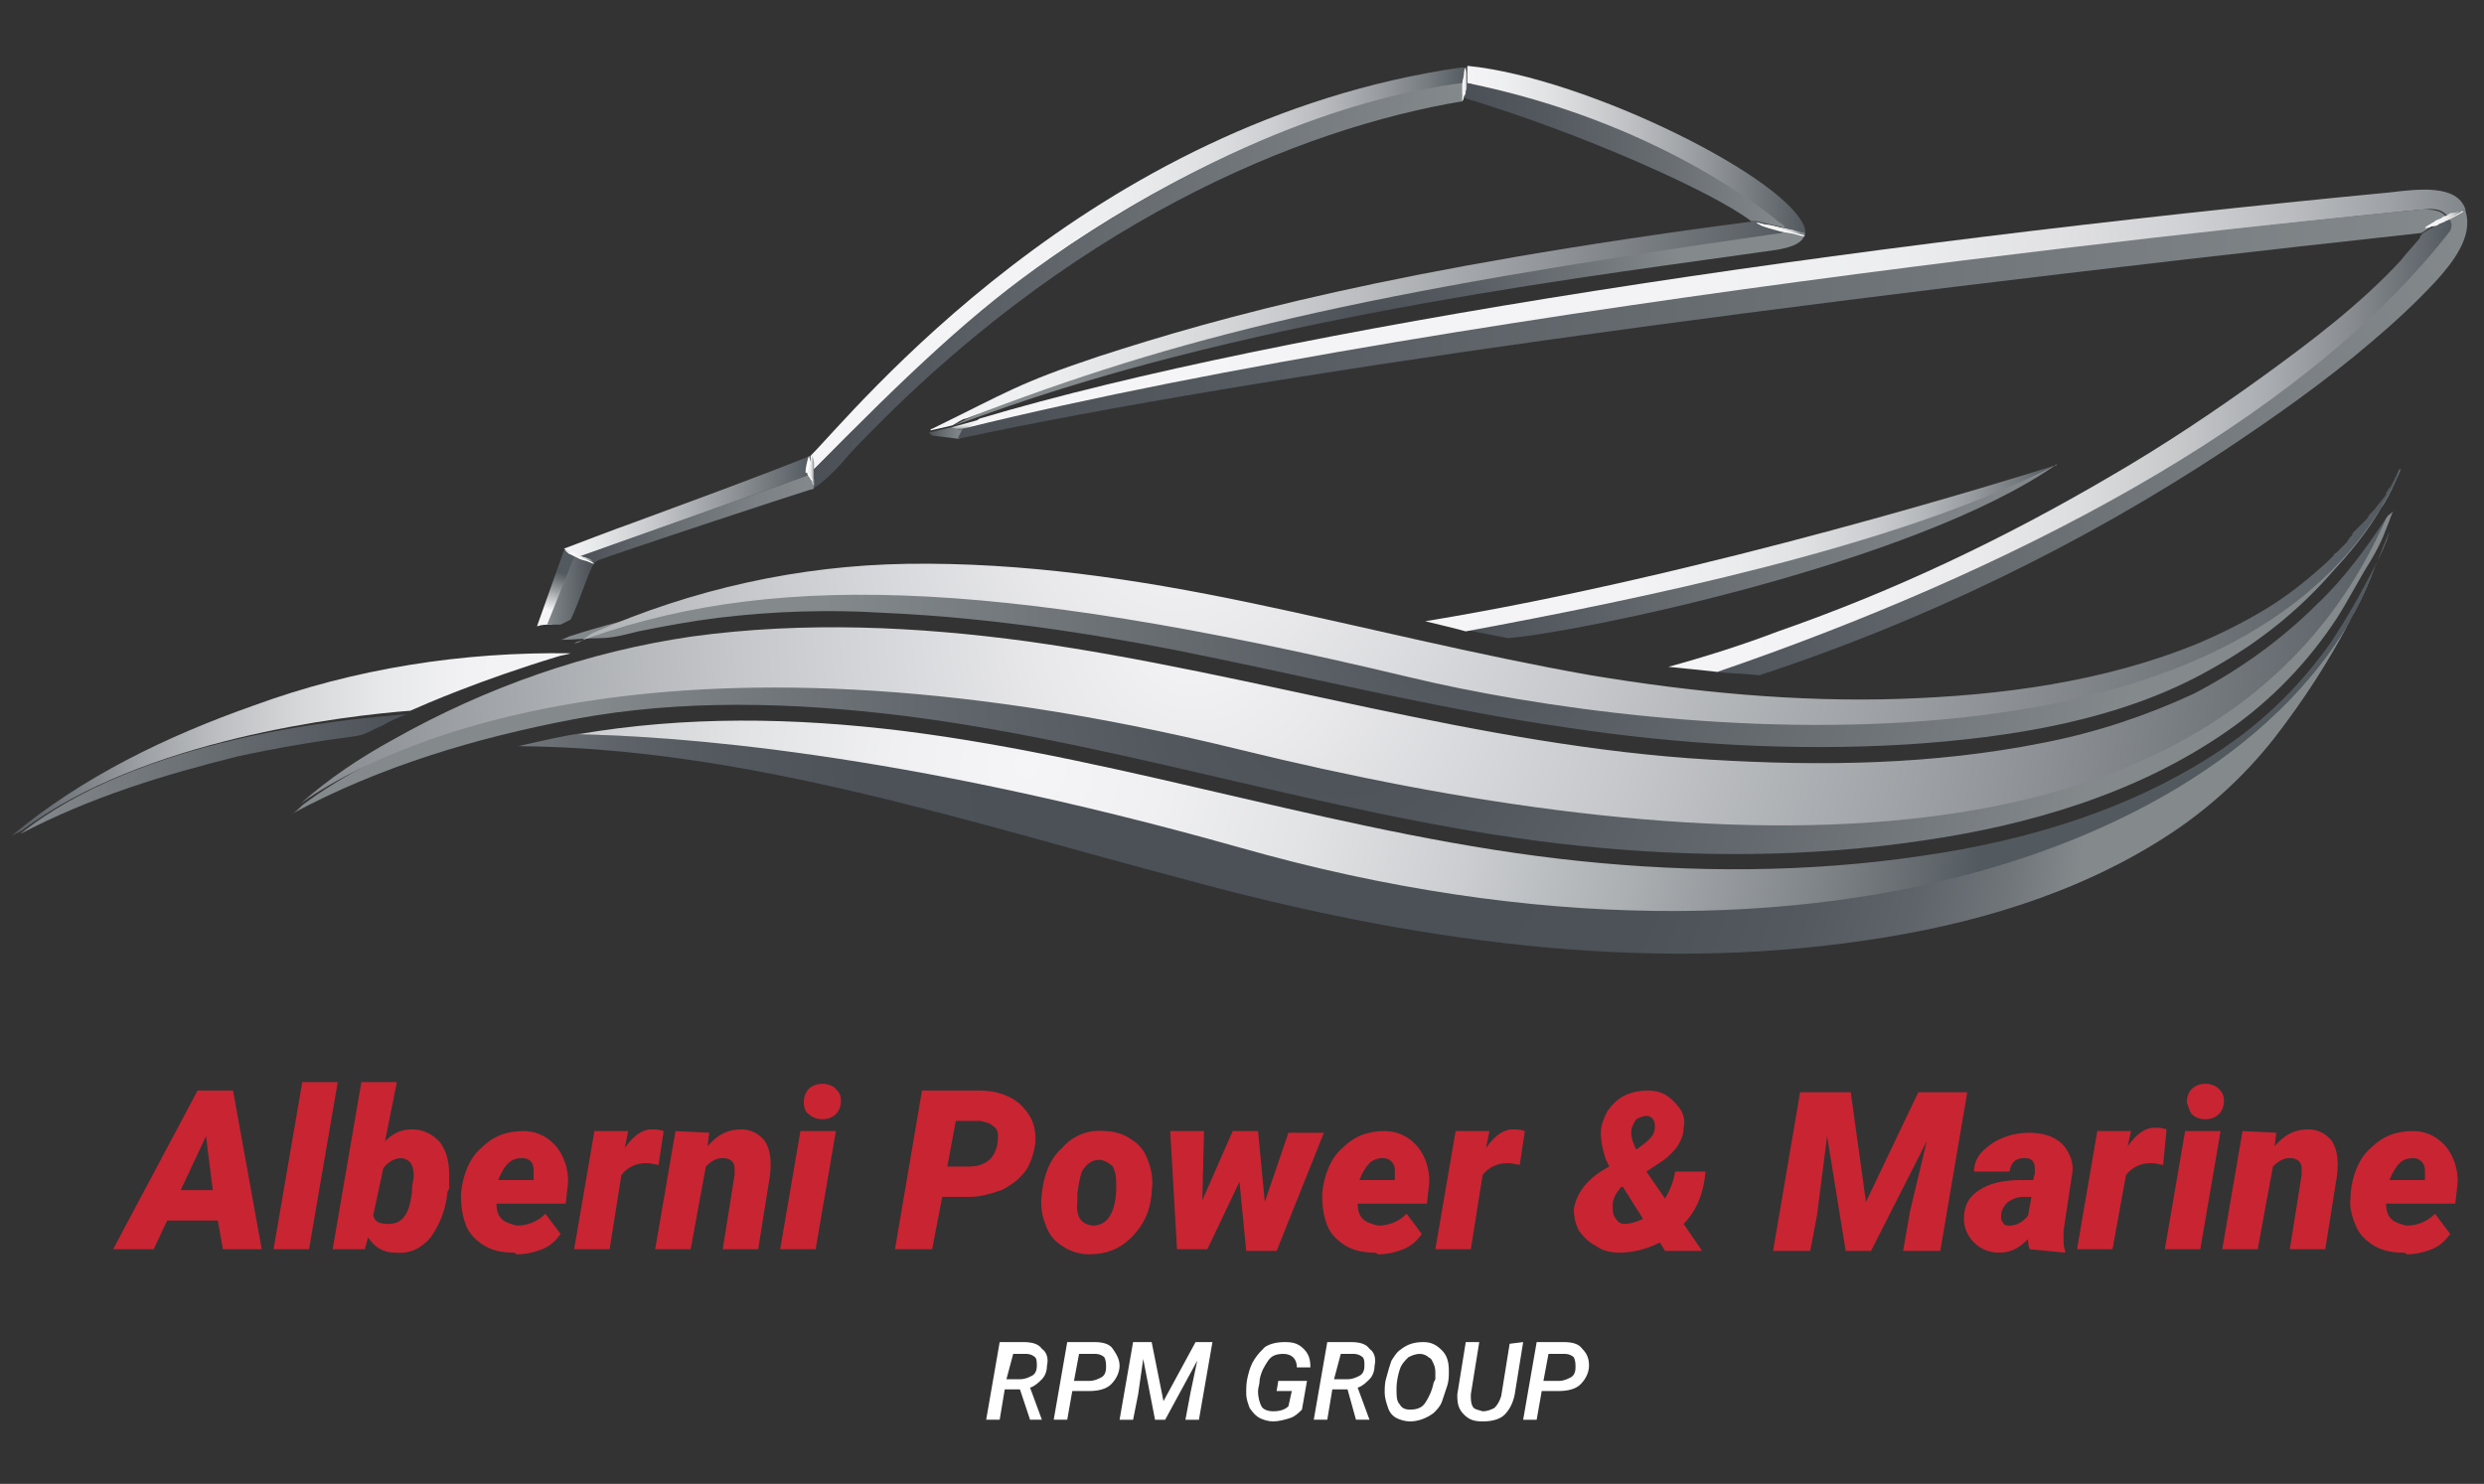 <?xml version="1.0" encoding="utf-8"?>
<!-- Generator: Adobe Illustrator 23.1.1, SVG Export Plug-In . SVG Version: 6.00 Build 0)  -->
<svg version="1.1" id="Layer_1" xmlns="http://www.w3.org/2000/svg" xmlns:xlink="http://www.w3.org/1999/xlink" x="0px" y="0px"
	 viewBox="0 0 147.1 87.9" style="enable-background:new 0 0 147.1 87.9;" xml:space="preserve">
<rect x="0" y="0" width="147.1" height="87.9" fill="#333333" stroke="none"/>
<style type="text/css">
	.st0{fill:url(#SVGID_1_);}
	.st1{fill:url(#SVGID_2_);}
	.st2{fill:url(#SVGID_3_);}
	.st3{fill:url(#SVGID_4_);}
	.st4{fill:url(#SVGID_5_);}
	.st5{fill:url(#SVGID_6_);}
	.st6{fill:url(#SVGID_7_);}
	.st7{fill:url(#SVGID_8_);}
	.st8{fill:url(#SVGID_9_);}
	.st9{fill:url(#SVGID_10_);}
	.st10{fill:url(#SVGID_11_);}
	.st11{fill:url(#SVGID_12_);}
	.st12{fill:url(#SVGID_13_);}
	.st13{fill:url(#SVGID_14_);}
	.st14{fill:url(#SVGID_15_);}
	.st15{fill:url(#SVGID_16_);}
	.st16{fill:url(#SVGID_17_);}
	.st17{fill:url(#SVGID_18_);}
	.st18{fill:url(#SVGID_19_);}
	.st19{fill:url(#SVGID_20_);}
	.st20{fill:url(#SVGID_21_);}
	.st21{fill:url(#SVGID_22_);}
	.st22{fill:url(#SVGID_23_);}
	.st23{fill:url(#SVGID_24_);}
	.st24{fill:url(#SVGID_25_);}
	.st25{fill:url(#SVGID_26_);}
	.st26{fill:#FFFFFF;}
	.st27{fill:url(#SVGID_27_);}
	.st28{fill:url(#SVGID_28_);}
	.st29{fill:url(#SVGID_29_);}
	.st30{fill:url(#SVGID_30_);}
	.st31{fill:url(#SVGID_31_);}
	.st32{fill:#C92432;}
</style>
<g>
	
		<linearGradient id="SVGID_1_" gradientUnits="userSpaceOnUse" x1="50.619" y1="2491.279" x2="51.294" y2="2489.058" gradientTransform="matrix(1 0 0 1 -18 -2455.125)">
		<stop  offset="0" style="stop-color:#F5F5F7"/>
		<stop  offset="0.48" style="stop-color:#A0A4A7"/>
		<stop  offset="0.831" style="stop-color:#696F73"/>
		<stop  offset="1" style="stop-color:#535A5F"/>
	</linearGradient>
	<path class="st0" d="M32.7,37l1.5-4l-0.8-0.4l-1.6,4.5C32.1,37,32.3,37,32.7,37L32.7,37L32.7,37z"/>
	
		<linearGradient id="SVGID_2_" gradientUnits="userSpaceOnUse" x1="50.375" y1="2490.118" x2="53.127" y2="2490.118" gradientTransform="matrix(1 0 0 1 -18 -2455.125)">
		<stop  offset="0" style="stop-color:#84898C"/>
		<stop  offset="1" style="stop-color:#4A5056"/>
	</linearGradient>
	<path class="st1" d="M34,33L32.4,37v0c1,0,0.6,0,0.8,0c0.2-0.1,0.4-0.2,0.6-0.3c0.6-1.3,0.9-2.4,1.3-3.2c0-0.1,0.1-0.1,0.1-0.1
		l-0.2-0.1L34,33z"/>
	
		<linearGradient id="SVGID_3_" gradientUnits="userSpaceOnUse" x1="51.366" y1="2485.155" x2="66.044" y2="2485.155" gradientTransform="matrix(1 0 0 1 -18 -2455.125)">
		<stop  offset="0" style="stop-color:#F5F5F7"/>
		<stop  offset="0.129" style="stop-color:#E8E9EB"/>
		<stop  offset="0.366" style="stop-color:#C6C8CB"/>
		<stop  offset="0.683" style="stop-color:#909498"/>
		<stop  offset="1" style="stop-color:#535A5F"/>
	</linearGradient>
	<path class="st2" d="M48,28.1l0-1.1c0,0,0,0,0,0c-3.5,1.4-7.1,2.7-10.6,4c-0.6,0.2-4,1.5-4,1.5l0.1,0.1l0.8,0.4L48,28.1z"/>
	
		<linearGradient id="SVGID_4_" gradientUnits="userSpaceOnUse" x1="52.189" y1="2485.829" x2="66.223" y2="2485.829" gradientTransform="matrix(1 0 0 1 -18 -2455.125)">
		<stop  offset="0" style="stop-color:#4A5056"/>
		<stop  offset="0.376" style="stop-color:#666C70"/>
		<stop  offset="0.755" style="stop-color:#7C8185"/>
		<stop  offset="1" style="stop-color:#84898C"/>
	</linearGradient>
	<path class="st3" d="M35.4,33.2c1-0.4,11.3-3.8,12.6-4.2c0,0,0.2,0,0.2-0.1L48,28.1L34.2,33l0.9,0.4l0,0
		C35.2,33.3,35.3,33.3,35.4,33.2z"/>
	
		<linearGradient id="SVGID_5_" gradientUnits="userSpaceOnUse" x1="66.028" y1="2471.169" x2="104.87" y2="2471.169" gradientTransform="matrix(1 0 0 1 -18 -2455.125)">
		<stop  offset="0" style="stop-color:#F5F5F7"/>
		<stop  offset="0.333" style="stop-color:#F3F3F5"/>
		<stop  offset="0.487" style="stop-color:#EBECEE"/>
		<stop  offset="0.605" style="stop-color:#DFE0E2"/>
		<stop  offset="0.704" style="stop-color:#CCCED1"/>
		<stop  offset="0.791" style="stop-color:#B5B7BB"/>
		<stop  offset="0.87" style="stop-color:#979B9F"/>
		<stop  offset="0.941" style="stop-color:#757B7F"/>
		<stop  offset="1" style="stop-color:#535A5F"/>
	</linearGradient>
	<path class="st4" d="M62.2,15.3C75.5,6,86.4,5,86.7,5l0.1-1c-0.1,0-0.2,0-0.3,0C64.4,7.2,50.5,24.5,48,27l0,1
		C53.8,22.3,57.9,18.4,62.2,15.3z"/>
	
		<linearGradient id="SVGID_6_" gradientUnits="userSpaceOnUse" x1="66.043" y1="2472.041" x2="104.742" y2="2472.041" gradientTransform="matrix(1 0 0 1 -18 -2455.125)">
		<stop  offset="0" style="stop-color:#4A5056"/>
		<stop  offset="1" style="stop-color:#84898C"/>
	</linearGradient>
	<path class="st5" d="M86.6,6l0.1-1.1c-3,0.4-12,1.8-24.5,10.4c-4.4,3-8.5,6.9-14.2,12.7l0.2,0.9c0.6-0.3,1.8-1.6,2.1-2
		C63.2,13.2,77,7.6,86.6,6z"/>
	
		<linearGradient id="SVGID_7_" gradientUnits="userSpaceOnUse" x1="104.744" y1="2464.04" x2="124.865" y2="2464.04" gradientTransform="matrix(1 0 0 1 -18 -2455.125)">
		<stop  offset="0" style="stop-color:#F5F5F7"/>
		<stop  offset="0.12" style="stop-color:#EEEFF1"/>
		<stop  offset="0.292" style="stop-color:#DCDDDF"/>
		<stop  offset="0.495" style="stop-color:#BDBFC2"/>
		<stop  offset="0.721" style="stop-color:#92969A"/>
		<stop  offset="0.964" style="stop-color:#5C6267"/>
		<stop  offset="1" style="stop-color:#535A5F"/>
	</linearGradient>
	<path class="st6" d="M86.8,4.9c11.4,3,17.8,7.9,18.4,8.4c0.2,0.1,0.5,0.2,0.5,0.2l1.2,0.3c0-0.1,0-0.1,0-0.2
		c-0.7-2.9-12.9-9-20-9.7L86.8,4.9C86.7,4.9,86.8,4.9,86.8,4.9z"/>
	
		<linearGradient id="SVGID_8_" gradientUnits="userSpaceOnUse" x1="104.616" y1="2464.395" x2="123.682" y2="2464.395" gradientTransform="matrix(1 0 0 1 -18 -2455.125)">
		<stop  offset="0" style="stop-color:#4A5056"/>
		<stop  offset="0.243" style="stop-color:#52585D"/>
		<stop  offset="0.613" style="stop-color:#676C71"/>
		<stop  offset="1" style="stop-color:#84898C"/>
	</linearGradient>
	<path class="st7" d="M103.7,13.1c0,0,0.3,0,0.3,0l1.7,0.4c0-0.1-0.1-0.2-0.3-0.3c-0.6-0.5-7.2-6-18.6-8.3c0,0,0,0,0,0l-0.1,0.9
		c0,0,0,0,0,0C93.7,7.9,101.5,11.4,103.7,13.1z"/>
	
		<radialGradient id="SVGID_9_" cx="99.647" cy="2474.566" r="18.301" gradientTransform="matrix(1 0 0 1 -18 -2455.125)" gradientUnits="userSpaceOnUse">
		<stop  offset="0" style="stop-color:#4A5056"/>
		<stop  offset="0.264" style="stop-color:#545A5F"/>
		<stop  offset="0.715" style="stop-color:#6F7579"/>
		<stop  offset="1" style="stop-color:#84898C"/>
	</radialGradient>
	<path class="st8" d="M105.2,13.8c-25.6,3.4-39.2,7-47.9,11c-0.2,0.1-0.6,0.3-0.8,0.4l1.7-0.6l0,0c16.5-6,37.4-8.4,47-9.8
		c0.6-0.1,1.6-0.3,1.7-1l-1.2-0.3C105.8,13.8,105.2,13.8,105.2,13.8z"/>
	
		<linearGradient id="SVGID_10_" gradientUnits="userSpaceOnUse" x1="73.083" y1="2474.504" x2="123.709" y2="2474.504" gradientTransform="matrix(1 0 0 1 -18 -2455.125)">
		<stop  offset="0" style="stop-color:#F5F5F7"/>
		<stop  offset="0.12" style="stop-color:#EEEFF1"/>
		<stop  offset="0.292" style="stop-color:#DCDDDF"/>
		<stop  offset="0.495" style="stop-color:#BDBFC2"/>
		<stop  offset="0.721" style="stop-color:#92969A"/>
		<stop  offset="0.964" style="stop-color:#5C6267"/>
		<stop  offset="1" style="stop-color:#535A5F"/>
	</linearGradient>
	<path class="st9" d="M65.1,21.1c-4.8,1.6-5.4,2.1-9.9,4.3c0,0,0,0,0,0c0,0-0.1,0-0.1,0.1c0,0,0,0,0,0l1.3-0.3
		c0.2-0.1,0.6-0.4,0.8-0.4c12.7-4.9,23.1-7.4,48.3-11c0,0,0.2,0,0.1-0.3l-1.7-0.4C82.5,15.9,72.2,18.8,65.1,21.1z"/>
	
		<linearGradient id="SVGID_11_" gradientUnits="userSpaceOnUse" x1="75.3" y1="2479.851" x2="75.3" y2="2480.583" gradientTransform="matrix(1 0 0 1 -18 -2455.125)">
		<stop  offset="0" style="stop-color:#F5F5F7"/>
		<stop  offset="0.39" style="stop-color:#F3F3F5"/>
		<stop  offset="0.539" style="stop-color:#ECEDEF"/>
		<stop  offset="0.647" style="stop-color:#E0E1E3"/>
		<stop  offset="0.735" style="stop-color:#CFD1D3"/>
		<stop  offset="0.811" style="stop-color:#B9BBBE"/>
		<stop  offset="0.878" style="stop-color:#9DA1A4"/>
		<stop  offset="0.939" style="stop-color:#7C8286"/>
		<stop  offset="0.994" style="stop-color:#585E63"/>
		<stop  offset="1" style="stop-color:#535A5F"/>
	</linearGradient>
	<path class="st10" d="M56.4,25.3c-0.2,0.1,0.7,0.2,0.7,0.2l0.8-0.6c0,0,0,0,0,0c0.1,0,0.2-0.1,0.3-0.1l0,0L56.4,25.3z"/>
	
		<linearGradient id="SVGID_12_" gradientUnits="userSpaceOnUse" x1="73.027" y1="2480.75" x2="75.101" y2="2480.75" gradientTransform="matrix(1 0 0 1 -18 -2455.125)">
		<stop  offset="0" style="stop-color:#4A5056"/>
		<stop  offset="0.376" style="stop-color:#666C70"/>
		<stop  offset="0.755" style="stop-color:#7C8185"/>
		<stop  offset="1" style="stop-color:#84898C"/>
	</linearGradient>
	<path class="st11" d="M56.4,25.3l-1.3,0.3c-0.1,0-0.1,0.1,0,0.1c0,0,0,0,0,0c0,0,0,0,0.1,0.1c0,0,1.6,0.2,1.6,0.2c0,0,0,0,0,0
		l0.4-0.5C57.1,25.5,56.3,25.4,56.4,25.3z"/>
	
		<linearGradient id="SVGID_13_" gradientUnits="userSpaceOnUse" x1="81.736" y1="2477.114" x2="170.137" y2="2468.264" gradientTransform="matrix(1 0 0 1 -18 -2455.125)">
		<stop  offset="0" style="stop-color:#F5F5F7"/>
		<stop  offset="0.408" style="stop-color:#F3F3F5"/>
		<stop  offset="0.555" style="stop-color:#ECEDEF"/>
		<stop  offset="0.66" style="stop-color:#E1E1E4"/>
		<stop  offset="0.745" style="stop-color:#D0D1D4"/>
		<stop  offset="0.817" style="stop-color:#BABCBF"/>
		<stop  offset="0.882" style="stop-color:#9EA2A6"/>
		<stop  offset="0.94" style="stop-color:#7E8387"/>
		<stop  offset="0.992" style="stop-color:#5A6065"/>
		<stop  offset="1" style="stop-color:#535A5F"/>
	</linearGradient>
	<path class="st12" d="M143.6,12.4c0.9-0.1,1.2,0.2,1.4,0.5l1-0.5c-0.5-1.5-2.8-1.2-4.5-1c-32.4,3.1-65.4,8-83.5,13.4l-0.8,0.6
		C87.4,18.1,139.1,12.8,143.6,12.4z"/>
	
		<linearGradient id="SVGID_14_" gradientUnits="userSpaceOnUse" x1="74.733" y1="2474.315" x2="162.947" y2="2474.315" gradientTransform="matrix(1 0 0 1 -18 -2455.125)">
		<stop  offset="0" style="stop-color:#4A5056"/>
		<stop  offset="1" style="stop-color:#84898C"/>
	</linearGradient>
	<path class="st13" d="M143.4,13.8c0,0,1.6-1,0.3-0.2l1.2-0.7c-0.2-0.3-0.5-0.5-1.4-0.5c-4.5,0.4-56.2,5.5-86.5,13L56.7,26
		C74.5,22.2,104.1,18.1,143.4,13.8z"/>
	
		<linearGradient id="SVGID_15_" gradientUnits="userSpaceOnUse" x1="117.385" y1="2498.277" x2="165.86" y2="2469.3" gradientTransform="matrix(1 0 0 1 -18 -2455.125)">
		<stop  offset="0" style="stop-color:#4A5056"/>
		<stop  offset="0.376" style="stop-color:#666C70"/>
		<stop  offset="0.755" style="stop-color:#7C8185"/>
		<stop  offset="1" style="stop-color:#84898C"/>
	</linearGradient>
	<path class="st14" d="M144.9,13.8c-8.9,11.4-26.4,20.3-43.3,26c0,0,0,0,0,0c0.9,0.1,1.7,0.1,2.6,0.2c9.7-3.2,19-7.7,27.5-13.3
		c3-2,6-4.1,8.8-6.5c1.3-1.1,2.6-2.3,3.8-3.6c0.9-1,2.2-2.6,1.7-4.1c0,0,0,0,0-0.1l-1,0.5C145.2,13.3,144.9,13.8,144.9,13.8z"/>
	
		<linearGradient id="SVGID_16_" gradientUnits="userSpaceOnUse" x1="116.719" y1="2481.475" x2="163.117" y2="2481.475" gradientTransform="matrix(1 0 0 1 -18 -2455.125)">
		<stop  offset="0" style="stop-color:#F5F5F7"/>
		<stop  offset="0.242" style="stop-color:#F2F2F4"/>
		<stop  offset="0.4" style="stop-color:#EAEAEC"/>
		<stop  offset="0.533" style="stop-color:#DBDCDE"/>
		<stop  offset="0.654" style="stop-color:#C6C8CA"/>
		<stop  offset="0.765" style="stop-color:#AAADB1"/>
		<stop  offset="0.87" style="stop-color:#898D91"/>
		<stop  offset="0.968" style="stop-color:#62686D"/>
		<stop  offset="1" style="stop-color:#535A5F"/>
	</linearGradient>
	<path class="st15" d="M142.2,15.4c-2.4,2.6-5.3,4.8-8.2,6.9c-2.9,2.1-5.9,4.1-9,5.9c-6.3,3.7-12.8,6.8-19.7,9.2
		c-2.1,0.8-4.3,1.5-6.5,2.1c1,0.1,2,0.2,2.9,0.3c16.9-5.8,34.4-14.6,43.3-26c0,0,0.4-0.4,0-0.9l-1.5,0.9c-0.1,0.1-0.2,0.2-0.2,0.3
		C142.9,14.6,142.5,15,142.2,15.4z"/>
	
		<linearGradient id="SVGID_17_" gradientUnits="userSpaceOnUse" x1="104.785" y1="2487.832" x2="139.783" y2="2487.832" gradientTransform="matrix(1 0 0 1 -18 -2455.125)">
		<stop  offset="0" style="stop-color:#4A5056"/>
		<stop  offset="0.376" style="stop-color:#666C70"/>
		<stop  offset="0.755" style="stop-color:#7C8185"/>
		<stop  offset="1" style="stop-color:#84898C"/>
	</linearGradient>
	<path class="st16" d="M121.6,27.6c-9.4,4.6-24.7,7.9-34.8,9.7c0.4,0.1,2,0.4,2.5,0.5c4-0.3,24.1-4.4,32.5-10.3
		C121.8,27.6,121.7,27.6,121.6,27.6z"/>
	
		<linearGradient id="SVGID_18_" gradientUnits="userSpaceOnUse" x1="102.425" y1="2487.63" x2="139.576" y2="2487.63" gradientTransform="matrix(1 0 0 1 -18 -2455.125)">
		<stop  offset="0" style="stop-color:#F5F5F7"/>
		<stop  offset="0.336" style="stop-color:#F3F3F5"/>
		<stop  offset="0.49" style="stop-color:#EBECEE"/>
		<stop  offset="0.607" style="stop-color:#DFE0E2"/>
		<stop  offset="0.706" style="stop-color:#CDCED1"/>
		<stop  offset="0.792" style="stop-color:#B5B8BB"/>
		<stop  offset="0.87" style="stop-color:#989CA0"/>
		<stop  offset="0.941" style="stop-color:#767B80"/>
		<stop  offset="1" style="stop-color:#535A5F"/>
	</linearGradient>
	<path class="st17" d="M121.6,27.6c-1.9,0.6-20.7,6.5-37.2,9.2c0.4,0.1,2.1,0.5,2.4,0.6C97,35.5,112.3,32.4,121.6,27.6z"/>
	
		<linearGradient id="SVGID_19_" gradientUnits="userSpaceOnUse" x1="19.259" y1="2500.842" x2="42.251" y2="2500.842" gradientTransform="matrix(1 0 0 1 -18 -2455.125)">
		<stop  offset="0" style="stop-color:#84898C"/>
		<stop  offset="1" style="stop-color:#4A5056"/>
	</linearGradient>
	<path class="st18" d="M14.1,44.8c2.3-0.5,4.7-0.9,7-1.2c0.6-0.1,1-0.4,1.5-0.6c0.5-0.3,1-0.5,1.5-0.7c0,0,0,0,0.1,0
		c-3.9,0.3-15.9,1.4-23,7.1C5.4,47.2,9.7,45.9,14.1,44.8z"/>
	
		<linearGradient id="SVGID_20_" gradientUnits="userSpaceOnUse" x1="18.684" y1="2499.235" x2="51.836" y2="2499.235" gradientTransform="matrix(1 0 0 1 -18 -2455.125)">
		<stop  offset="0" style="stop-color:#535A5F"/>
		<stop  offset="0.101" style="stop-color:#767B80"/>
		<stop  offset="0.233" style="stop-color:#9DA0A4"/>
		<stop  offset="0.37" style="stop-color:#BDBFC2"/>
		<stop  offset="0.511" style="stop-color:#D6D7D9"/>
		<stop  offset="0.658" style="stop-color:#E7E8EA"/>
		<stop  offset="0.816" style="stop-color:#F2F2F4"/>
		<stop  offset="1" style="stop-color:#F5F5F7"/>
	</linearGradient>
	<path class="st19" d="M33,38.9c0.3-0.1,0.5-0.1,0.8-0.2c-6.4-0.1-12.8,0.9-18.8,3.1C9.9,43.6,4.9,46,0.7,49.5
		c0.2-0.1,0.4-0.2,0.6-0.3c7.1-5.4,19.1-6.8,23-7.1C25.2,41.7,28.4,40.3,33,38.9z"/>
	
		<radialGradient id="SVGID_21_" cx="93.393" cy="2499.47" r="48.3" gradientTransform="matrix(1 0 0 1 -18 -2455.125)" gradientUnits="userSpaceOnUse">
		<stop  offset="0" style="stop-color:#4A5056"/>
		<stop  offset="0.502" style="stop-color:#4C5258"/>
		<stop  offset="0.682" style="stop-color:#53595E"/>
		<stop  offset="0.811" style="stop-color:#5E6469"/>
		<stop  offset="0.915" style="stop-color:#6F7579"/>
		<stop  offset="1" style="stop-color:#84898C"/>
	</radialGradient>
	<path class="st20" d="M140.7,33.4C135.3,48.9,108.5,60,73.4,50c-20.1-5.7-33.4-6.4-39.3-6.5c0.2,0,0.4-0.1,0.5-0.1
		c-1.3,0.2-2.6,0.5-3.9,0.8c13.5,0.1,26.6,4.5,39.5,7.9c6.6,1.8,13.3,3.2,20.1,3.9c6.7,0.7,13.5,0.7,20.2-0.3
		c6.2-0.9,12.4-2.7,17.7-6.1c2.5-1.6,4.7-3.6,6.5-5.9c1.7-2.2,3.2-4.5,4.5-7c0.8-1.7,1.6-3.4,2.3-5.2
		C141.3,32.2,141,32.8,140.7,33.4z"/>
	<g>
		
			<radialGradient id="SVGID_22_" cx="78.828" cy="2500.468" r="56.807" gradientTransform="matrix(1 0 0 1 -18 -2455.125)" gradientUnits="userSpaceOnUse">
			<stop  offset="0" style="stop-color:#F5F5F7"/>
			<stop  offset="0.138" style="stop-color:#F0F0F2"/>
			<stop  offset="0.297" style="stop-color:#E2E3E5"/>
			<stop  offset="0.468" style="stop-color:#CBCDD0"/>
			<stop  offset="0.646" style="stop-color:#AAAEB1"/>
			<stop  offset="0.828" style="stop-color:#81868A"/>
			<stop  offset="1" style="stop-color:#535A5F"/>
		</radialGradient>
		<path class="st21" d="M73.4,50.2c35.1,10,62-1.4,67.3-16.8c-0.8,1.6-1.7,3.2-2.7,4.7c-1.7,2.4-3.8,4.5-6.3,6.2c0.6-0.4,1.4-1,0,0
			c-0.7,0.5-0.4,0.3,0,0c-5.3,3.6-11.6,5.5-17.9,6.4c-6.7,1-13.6,1-20.3,0.3c-13.5-1.4-26.5-6-40-7.7c-6.5-0.8-12.9-0.9-19.3,0.2
			C39.9,43.6,53.2,44.5,73.4,50.2z"/>
	</g>
	
		<radialGradient id="SVGID_23_" cx="97.426" cy="2495.584" r="44.544" gradientTransform="matrix(1 0 0 1 -18 -2455.125)" gradientUnits="userSpaceOnUse">
		<stop  offset="0" style="stop-color:#4A5056"/>
		<stop  offset="0.238" style="stop-color:#51575C"/>
		<stop  offset="0.578" style="stop-color:#63696E"/>
		<stop  offset="0.978" style="stop-color:#82878A"/>
		<stop  offset="1" style="stop-color:#84898C"/>
	</radialGradient>
	<path class="st22" d="M141.3,30.7c-10.9,23.1-41.9,19.5-67.9,13.5c-35.1-9.5-51.4,0.4-55.5,3.5c-0.2,0.2-0.4,0.4-0.6,0.5
		c5.2-2.8,10.9-4.5,16.7-5.6c6.4-1.2,13-1,19.5-0.2c13.5,1.7,26.5,6.3,40,7.7c6.7,0.7,13.6,0.7,20.3-0.3c6.3-0.9,12.8-2.8,18.1-6.5
		c2.6-1.8,4.8-4.1,6.5-6.7c0.7-1.1,1.3-2.3,2-3.4c0.7-1.2,0.8-1.6,1.3-2.9C141.3,30.7,141.6,30.3,141.3,30.7z"/>
	
		<radialGradient id="SVGID_24_" cx="88.728" cy="2492.419" r="72.607" gradientTransform="matrix(1 0 0 1 -18 -2455.125)" gradientUnits="userSpaceOnUse">
		<stop  offset="0" style="stop-color:#F5F5F7"/>
		<stop  offset="0.13" style="stop-color:#E8E8EB"/>
		<stop  offset="0.373" style="stop-color:#C5C7CA"/>
		<stop  offset="0.699" style="stop-color:#8D9195"/>
		<stop  offset="1" style="stop-color:#535A5F"/>
	</radialGradient>
	<path class="st23" d="M73.4,44.4c25.7,6.3,57.9,9.2,67.9-13.7c-1.2,1.8-2.5,3.6-4.1,5.1c-2.1,2.1-4.6,3.9-7.3,5.3
		c-2.8,1.3-5.8,2.3-8.9,2.9c-6.5,1.3-13.1,1.4-19.7,1c-13.7-0.8-26.9-5.1-40.4-7c-6.6-0.9-13.3-1.2-19.9-0.3
		c-6.2,0.9-12.2,3-17.7,6.1c-2,1.1-3.8,2.3-5.5,3.8C22,44.6,38.4,35.8,73.4,44.4z"/>
	
		<radialGradient id="SVGID_25_" cx="105.714" cy="2491.175" r="38.95" gradientTransform="matrix(1 0 0 1 -18 -2455.125)" gradientUnits="userSpaceOnUse">
		<stop  offset="0" style="stop-color:#4A5056"/>
		<stop  offset="1.250000e-02" style="stop-color:#4B5157"/>
		<stop  offset="1" style="stop-color:#84898C"/>
	</radialGradient>
	<path class="st24" d="M142.1,27.8c-8.7,19.5-43.9,15.6-58.8,12c-25.1-6-38.1-5.8-49.6-2.1c-0.2,0.1-0.4,0.2-0.5,0.2
		c0.8,0,1.5-0.1,2.3-0.1c0.8,0,1.5-0.2,2.3-0.4c1.5-0.3,3.1-0.6,4.7-0.8c3.3-0.4,6.6-0.5,9.8-0.3c6.8,0.3,13.6,1.4,20.2,2.8
		c6.7,1.4,13.4,3,20.3,4c6.6,1,13.4,1.4,20.1,1c6.1-0.4,12.7-1.4,18.1-4.5c2.7-1.5,5.1-3.4,7.1-5.7c1.1-1.2,2.1-2.4,2.9-3.8
		C141.6,29.3,142.3,27.5,142.1,27.8z"/>
	
		<radialGradient id="SVGID_26_" cx="87.744" cy="2485.169" r="71.703" gradientTransform="matrix(1 0 0 1 -18 -2455.125)" gradientUnits="userSpaceOnUse">
		<stop  offset="0" style="stop-color:#F5F5F7"/>
		<stop  offset="0.13" style="stop-color:#E8E8EB"/>
		<stop  offset="0.373" style="stop-color:#C5C7CA"/>
		<stop  offset="0.699" style="stop-color:#8D9195"/>
		<stop  offset="1" style="stop-color:#535A5F"/>
	</radialGradient>
	<path class="st25" d="M83.4,40.1c14.9,3.6,50.1,7.2,58.8-12.3c-0.1,0.1-0.2,0.2-0.2,0.3c0,0,0,0,0,0c-0.1,0.1-0.2,0.2-0.2,0.3
		c0,0,0,0,0,0.1c-0.1,0.1-0.2,0.2-0.2,0.3c0,0,0,0-0.1,0.1c-0.1,0.1-0.1,0.2-0.2,0.3c0,0,0,0,0,0.1c-0.2,0.3-0.5,0.6-0.7,0.9
		c0,0-0.1,0.1-0.1,0.1c-0.1,0.1-0.1,0.1-0.2,0.2c0,0.1-0.1,0.1-0.1,0.2c-0.1,0.1-0.1,0.1-0.2,0.2c-0.1,0.1-0.1,0.1-0.2,0.2
		c-0.1,0.1-0.1,0.1-0.2,0.2c-0.1,0.1-0.1,0.1-0.2,0.2c-0.1,0.1-0.1,0.1-0.1,0.2c-0.1,0.1-0.1,0.1-0.2,0.2c0,0.1-0.1,0.1-0.1,0.2
		c-0.1,0.1-0.1,0.1-0.2,0.2c0,0-0.1,0.1-0.1,0.1c-0.1,0.1-0.1,0.1-0.2,0.2c0,0-0.1,0.1-0.1,0.1c-0.1,0.1-0.2,0.1-0.2,0.2
		c0,0-0.1,0.1-0.1,0.1c-0.1,0.1-0.2,0.2-0.3,0.3c-1.1,1-2.2,1.9-3.5,2.7c-1.3,0.8-2.7,1.5-4.1,2.1c-5.6,2.3-11.7,3.1-17.7,3.3
		c-6.1,0.2-12.3-0.4-18.3-1.4c-6.8-1.2-13.5-2.9-20.2-4.3c-6.7-1.4-13.4-2.4-20.3-2.3c-6.4,0.1-12.7,1.5-18.6,4.1
		c-0.4,0.2-0.7,0.6-1.1,0.6h0C45.2,33.9,58.3,34.1,83.4,40.1z"/>
	<path class="st26" d="M143.6,13.5c0,0,0.1-0.1,0.3-0.2c0.2-0.1,0.5-0.3,0.8-0.4c0.3-0.1,0.6-0.3,0.8-0.3c0.2-0.1,0.4-0.1,0.4-0.1
		s-0.1,0.1-0.3,0.2c-0.2,0.1-0.5,0.3-0.8,0.4c-0.3,0.1-0.6,0.3-0.8,0.3C143.8,13.5,143.6,13.5,143.6,13.5z"/>
	<path class="st26" d="M104,13.2c0,0,0.2,0,0.5,0.1c0.3,0,0.6,0.1,1,0.2c0.4,0.1,0.7,0.2,1,0.3c0.3,0.1,0.4,0.2,0.4,0.2
		s-0.2,0-0.5-0.1s-0.6-0.1-1-0.2c-0.4-0.1-0.7-0.2-1-0.3C104.2,13.3,104,13.2,104,13.2z"/>
	<path class="st26" d="M86.6,6c0,0,0-0.1,0-0.3c0-0.2,0-0.4,0-0.7c0-0.2,0.1-0.5,0.1-0.7c0-0.2,0.1-0.3,0.1-0.3s0,0.1,0,0.3
		c0,0.2,0,0.4-0.1,0.7c0,0.2-0.1,0.5-0.1,0.7C86.7,5.8,86.6,6,86.6,6z"/>
	<path class="st26" d="M48.2,28.8C48.2,28.8,48.2,28.7,48.2,28.8l-0.1-0.2c0-0.1,0-0.1-0.1-0.2c0-0.1-0.2-0.2-0.2-0.4l-0.1,0v0
		c0-0.3,0.1-0.7,0.2-1c0.1,0.3,0.2,0.7,0.2,1l0,0c0,0.1,0.1,0.3,0.1,0.4c0,0.1,0,0.1,0,0.2L48.2,28.8C48.2,28.7,48.2,28.7,48.2,28.8
		C48.2,28.8,48.2,28.8,48.2,28.8z"/>
	<path class="st26" d="M33.4,32.6c0,0,0.1,0,0.3,0.1c0.2,0,0.4,0.1,0.6,0.2c0.2,0.1,0.4,0.2,0.6,0.3c0.2,0.1,0.3,0.2,0.3,0.2
		s-0.1,0-0.3-0.1c-0.2-0.1-0.4-0.1-0.6-0.2c-0.2-0.1-0.4-0.2-0.6-0.3C33.5,32.6,33.4,32.6,33.4,32.6z"/>
	
		<linearGradient id="SVGID_27_" gradientUnits="userSpaceOnUse" x1="122.02" y1="2468.654" x2="124.856" y2="2468.654" gradientTransform="matrix(1 0 0 1 -18 -2455.125)">
		<stop  offset="0" style="stop-color:#F5F5F7"/>
		<stop  offset="0.39" style="stop-color:#F3F3F5"/>
		<stop  offset="0.539" style="stop-color:#ECEDEF"/>
		<stop  offset="0.647" style="stop-color:#E0E1E3"/>
		<stop  offset="0.735" style="stop-color:#CFD1D3"/>
		<stop  offset="0.811" style="stop-color:#B9BBBE"/>
		<stop  offset="0.878" style="stop-color:#9DA1A4"/>
		<stop  offset="0.939" style="stop-color:#7C8286"/>
		<stop  offset="0.994" style="stop-color:#585E63"/>
		<stop  offset="1" style="stop-color:#535A5F"/>
	</linearGradient>
	<path class="st27" d="M104,13.2c0,0,0.2,0,0.5,0.1c0.1,0,0.3,0.1,0.5,0.1c0.2,0,0.3,0.1,0.5,0.1c0.2,0,0.4,0.1,0.5,0.1
		c0.2,0,0.3,0.1,0.4,0.1c0.3,0.1,0.4,0.2,0.4,0.2s-0.2,0-0.5-0.1c-0.1,0-0.3-0.1-0.5-0.1c-0.2,0-0.3-0.1-0.5-0.1
		c-0.2,0-0.4-0.1-0.5-0.1c-0.2,0-0.3-0.1-0.4-0.1C104.2,13.3,104,13.2,104,13.2z"/>
	
		<linearGradient id="SVGID_28_" gradientUnits="userSpaceOnUse" x1="104.606" y1="2460.147" x2="104.881" y2="2460.147" gradientTransform="matrix(1 0 0 1 -18 -2455.125)">
		<stop  offset="0" style="stop-color:#F5F5F7"/>
		<stop  offset="0.39" style="stop-color:#F3F3F5"/>
		<stop  offset="0.539" style="stop-color:#ECEDEF"/>
		<stop  offset="0.647" style="stop-color:#E0E1E3"/>
		<stop  offset="0.735" style="stop-color:#CFD1D3"/>
		<stop  offset="0.811" style="stop-color:#B9BBBE"/>
		<stop  offset="0.878" style="stop-color:#9DA1A4"/>
		<stop  offset="0.939" style="stop-color:#7C8286"/>
		<stop  offset="0.994" style="stop-color:#585E63"/>
		<stop  offset="1" style="stop-color:#535A5F"/>
	</linearGradient>
	<path class="st28" d="M86.6,6c0,0,0-0.2,0-0.3c0-0.1,0-0.2,0-0.3c0-0.1,0-0.2,0-0.4c0-0.1,0-0.2,0.1-0.4c0-0.1,0-0.2,0.1-0.3
		c0-0.2,0.1-0.3,0.1-0.3s0,0.1,0,0.3c0,0.1,0,0.2,0,0.3c0,0.1,0,0.2,0,0.4c0,0.1,0,0.2-0.1,0.4c0,0.1,0,0.2-0.1,0.3
		C86.7,5.8,86.6,6,86.6,6z"/>
	
		<linearGradient id="SVGID_29_" gradientUnits="userSpaceOnUse" x1="65.703" y1="2483.111" x2="66.228" y2="2483.111" gradientTransform="matrix(1 0 0 1 -18 -2455.125)">
		<stop  offset="0" style="stop-color:#F5F5F7"/>
		<stop  offset="0.39" style="stop-color:#F3F3F5"/>
		<stop  offset="0.539" style="stop-color:#ECEDEF"/>
		<stop  offset="0.647" style="stop-color:#E0E1E3"/>
		<stop  offset="0.735" style="stop-color:#CFD1D3"/>
		<stop  offset="0.811" style="stop-color:#B9BBBE"/>
		<stop  offset="0.878" style="stop-color:#9DA1A4"/>
		<stop  offset="0.939" style="stop-color:#7C8286"/>
		<stop  offset="0.994" style="stop-color:#585E63"/>
		<stop  offset="1" style="stop-color:#535A5F"/>
	</linearGradient>
	<path class="st29" d="M48.2,28.9c0,0-0.1-0.5-0.1-0.5c0-0.1-0.2-0.2-0.2-0.4l-0.1,0v0c0-0.1,0.1-0.2,0.1-0.3c0-0.1,0.1-0.2,0.1-0.3
		c0-0.2,0.1-0.3,0.1-0.5c0,0.2,0.1,0.3,0.1,0.5c0,0.1,0,0.2,0,0.3c0,0.1,0,0.2,0,0.3l0,0c0,0.1,0,0.1,0,0.2c0,0.1,0,0.1,0,0.2
		c0,0.1,0,0.1,0,0.2C48.2,28.6,48.2,28.9,48.2,28.9z"/>
	
		<linearGradient id="SVGID_30_" gradientUnits="userSpaceOnUse" x1="51.366" y1="2488.062" x2="53.144" y2="2488.062" gradientTransform="matrix(1 0 0 1 -18 -2455.125)">
		<stop  offset="0" style="stop-color:#F5F5F7"/>
		<stop  offset="0.39" style="stop-color:#F3F3F5"/>
		<stop  offset="0.539" style="stop-color:#ECEDEF"/>
		<stop  offset="0.647" style="stop-color:#E0E1E3"/>
		<stop  offset="0.735" style="stop-color:#CFD1D3"/>
		<stop  offset="0.811" style="stop-color:#B9BBBE"/>
		<stop  offset="0.878" style="stop-color:#9DA1A4"/>
		<stop  offset="0.939" style="stop-color:#7C8286"/>
		<stop  offset="0.994" style="stop-color:#585E63"/>
		<stop  offset="1" style="stop-color:#535A5F"/>
	</linearGradient>
	<path class="st30" d="M33.4,32.6c0,0,0.1,0,0.3,0.1c0.1,0,0.2,0.1,0.3,0.1s0.2,0.1,0.3,0.1c0.1,0,0.2,0.1,0.3,0.1
		c0.1,0,0.2,0.1,0.3,0.1c0.2,0.1,0.3,0.2,0.3,0.2s-0.1,0-0.3-0.1c-0.1,0-0.2-0.1-0.3-0.1c-0.1,0-0.2-0.1-0.3-0.1
		c-0.1,0-0.2-0.1-0.3-0.1c-0.1-0.1-0.2-0.1-0.3-0.1C33.5,32.6,33.4,32.6,33.4,32.6z"/>
	
		<linearGradient id="SVGID_31_" gradientUnits="userSpaceOnUse" x1="161.607" y1="2468.093" x2="163.836" y2="2468.093" gradientTransform="matrix(1 0 0 1 -18 -2455.125)">
		<stop  offset="0" style="stop-color:#F5F5F7"/>
		<stop  offset="0.39" style="stop-color:#F3F3F5"/>
		<stop  offset="0.539" style="stop-color:#ECEDEF"/>
		<stop  offset="0.647" style="stop-color:#E0E1E3"/>
		<stop  offset="0.735" style="stop-color:#CFD1D3"/>
		<stop  offset="0.811" style="stop-color:#B9BBBE"/>
		<stop  offset="0.878" style="stop-color:#9DA1A4"/>
		<stop  offset="0.939" style="stop-color:#7C8286"/>
		<stop  offset="0.994" style="stop-color:#585E63"/>
		<stop  offset="1" style="stop-color:#535A5F"/>
	</linearGradient>
	<path class="st31" d="M143.6,13.5c0,0,0.1-0.1,0.3-0.2c0.1-0.1,0.2-0.1,0.3-0.2c0.1-0.1,0.3-0.1,0.4-0.2c0.1-0.1,0.3-0.1,0.4-0.2
		c0.1-0.1,0.3-0.1,0.4-0.1c0.2-0.1,0.4-0.1,0.4-0.1s-0.1,0.1-0.3,0.2c-0.1,0.1-0.2,0.1-0.3,0.2c-0.1,0.1-0.3,0.1-0.4,0.2
		c-0.1,0.1-0.3,0.1-0.4,0.2c-0.1,0.1-0.3,0.1-0.4,0.1C143.8,13.5,143.6,13.5,143.6,13.5z"/>
	<g>
		<path class="st26" d="M60.4,82.3h-0.9l-0.3,1.8h-0.8l0.8-4.6l1.4,0c0.5,0,0.9,0.1,1.1,0.4c0.3,0.2,0.4,0.6,0.3,1
			c0,0.3-0.1,0.6-0.3,0.8c-0.2,0.2-0.4,0.4-0.7,0.5l0.7,1.9l0,0H61L60.4,82.3z M59.6,81.7l0.8,0c0.3,0,0.5-0.1,0.7-0.2
			c0.2-0.1,0.3-0.3,0.3-0.6c0-0.2,0-0.4-0.1-0.5c-0.1-0.1-0.3-0.2-0.5-0.2l-0.8,0L59.6,81.7z"/>
		<path class="st26" d="M63.5,82.4l-0.3,1.7h-0.8l0.8-4.6l1.6,0c0.5,0,0.9,0.1,1.1,0.4s0.4,0.6,0.4,1c0,0.4-0.2,0.8-0.5,1.1
			c-0.3,0.3-0.8,0.4-1.3,0.4L63.5,82.4z M63.6,81.8l0.9,0c0.3,0,0.5-0.1,0.7-0.2c0.2-0.1,0.3-0.3,0.3-0.6c0-0.2,0-0.4-0.1-0.6
			c-0.1-0.1-0.3-0.2-0.5-0.2l-1,0L63.6,81.8z"/>
		<path class="st26" d="M68.2,79.5l0.7,3.5l1.9-3.5h1L71,84.1h-0.8l0.3-1.6l0.4-1.9L69,84.1h-0.6l-0.7-3.6l-0.3,2.1l-0.3,1.5h-0.8
			l0.8-4.6L68.2,79.5C68.2,79.5,68.2,79.5,68.2,79.5z"/>
		<path class="st26" d="M77.1,83.5c-0.2,0.2-0.4,0.4-0.7,0.5c-0.3,0.1-0.7,0.2-1,0.2c-0.3,0-0.6-0.1-0.8-0.2
			c-0.2-0.1-0.4-0.3-0.6-0.6c-0.1-0.3-0.2-0.5-0.2-0.9c0-0.3,0-0.6,0.1-1c0.1-0.4,0.2-0.7,0.4-1c0.2-0.3,0.4-0.5,0.6-0.7
			c0.3-0.2,0.7-0.3,1.2-0.3c0.5,0,0.8,0.1,1.1,0.4c0.3,0.3,0.4,0.6,0.4,1.1l-0.8,0c0-0.5-0.3-0.8-0.8-0.8c-0.4,0-0.7,0.1-0.9,0.4
			c-0.2,0.3-0.4,0.6-0.5,1.1c0,0.3-0.1,0.5-0.1,0.7c0,0.4,0.1,0.7,0.2,0.9c0.1,0.2,0.4,0.3,0.7,0.3c0.4,0,0.7-0.1,0.9-0.3l0.2-0.9
			h-0.9l0.1-0.6h1.7L77.1,83.5z"/>
		<path class="st26" d="M79.8,82.3h-0.9l-0.3,1.8h-0.8l0.8-4.6l1.4,0c0.5,0,0.9,0.1,1.1,0.4c0.3,0.2,0.4,0.6,0.3,1
			c0,0.3-0.1,0.6-0.3,0.8c-0.2,0.2-0.4,0.4-0.7,0.5l0.7,1.9l0,0h-0.8L79.8,82.3z M79,81.7l0.8,0c0.3,0,0.5-0.1,0.7-0.2
			c0.2-0.1,0.3-0.3,0.3-0.6c0-0.2,0-0.4-0.1-0.5s-0.3-0.2-0.5-0.2l-0.8,0L79,81.7z"/>
		<path class="st26" d="M83.5,84.2c-0.3,0-0.6-0.1-0.8-0.2c-0.2-0.1-0.4-0.3-0.5-0.6c-0.1-0.3-0.2-0.6-0.2-0.9c0-0.3,0-0.6,0.1-0.9
			c0.1-0.4,0.2-0.7,0.3-1c0.2-0.3,0.3-0.5,0.6-0.7c0.4-0.3,0.8-0.4,1.3-0.4c0.5,0,0.8,0.2,1.1,0.5c0.3,0.3,0.4,0.7,0.4,1.2
			c0,0.3,0,0.6-0.1,0.9c-0.1,0.3-0.2,0.6-0.3,0.9c-0.1,0.3-0.3,0.5-0.5,0.7C84.5,84,84,84.2,83.5,84.2z M85,81.7l0-0.3
			c0-0.2,0-0.4-0.1-0.6c-0.1-0.2-0.1-0.3-0.3-0.4c-0.1-0.1-0.3-0.2-0.5-0.2c-0.3,0-0.5,0.1-0.7,0.2c-0.2,0.2-0.4,0.4-0.5,0.7
			c-0.1,0.3-0.2,0.7-0.2,1.2c0,0.4,0,0.7,0.2,0.9c0.1,0.2,0.3,0.3,0.6,0.3c0.4,0,0.7-0.1,0.9-0.4c0.2-0.3,0.4-0.7,0.5-1.2L85,81.7z"
			/>
		<path class="st26" d="M90.2,79.5l-0.5,3.1c-0.1,0.5-0.3,0.9-0.6,1.2c-0.3,0.3-0.8,0.4-1.3,0.4c-0.5,0-0.8-0.1-1.1-0.4
			c-0.3-0.3-0.4-0.6-0.4-1.1l0-0.1l0.5-3.1h0.8l-0.5,3.1c0,0.3,0,0.5,0.1,0.7c0.1,0.2,0.3,0.2,0.6,0.3c0.3,0,0.5-0.1,0.7-0.2
			c0.2-0.2,0.3-0.4,0.4-0.7l0.5-3.1L90.2,79.5L90.2,79.5L90.2,79.5z"/>
		<path class="st26" d="M91.3,82.4L91,84.1h-0.8l0.8-4.6l1.6,0c0.5,0,0.9,0.1,1.1,0.4c0.3,0.3,0.4,0.6,0.4,1c0,0.4-0.2,0.8-0.5,1.1
			c-0.3,0.3-0.8,0.4-1.3,0.4L91.3,82.4z M91.4,81.8l0.9,0c0.3,0,0.5-0.1,0.7-0.2c0.2-0.1,0.3-0.3,0.3-0.6c0-0.2,0-0.4-0.1-0.6
			c-0.1-0.1-0.3-0.2-0.5-0.2l-1,0L91.4,81.8z"/>
	</g>
	<g>
		<path class="st32" d="M12.9,72.3h-3L9.1,74H6.7l5-9.4h2.1l1.7,9.4h-2.3L12.9,72.3z M10.7,70.5h1.9l-0.4-3.2L10.7,70.5z"/>
		<path class="st32" d="M18.3,74h-2.1l1.7-9.9H20L18.3,74z"/>
		<path class="st32" d="M26.5,70.6c-0.1,1.1-0.5,2-1,2.7c-0.5,0.6-1.2,1-2.1,0.9c-0.7,0-1.2-0.3-1.6-0.9L21.6,74h-1.9l1.7-9.9h2.1
			l-0.7,3.5c0.5-0.5,1-0.7,1.6-0.7c0.7,0,1.2,0.3,1.6,0.7c0.4,0.5,0.6,1.1,0.6,2c0,0.3,0,0.5,0,0.8L26.5,70.6z M24.4,70.4
			c0-0.3,0.1-0.5,0.1-0.7c0-0.7-0.2-1-0.7-1.1c-0.4,0-0.8,0.2-1.1,0.6L22.1,72c0.1,0.4,0.4,0.5,0.9,0.5c0.7,0,1.1-0.4,1.3-1.3
			l0.1-0.6L24.4,70.4z"/>
		<path class="st32" d="M30.4,74.2c-0.6,0-1.2-0.1-1.7-0.4s-0.9-0.7-1.1-1.2c-0.2-0.5-0.3-1.1-0.3-1.7l0-0.2
			c0.1-1.1,0.5-2.1,1.2-2.7c0.7-0.7,1.5-1,2.5-1c0.6,0,1.1,0.2,1.5,0.5c0.4,0.3,0.7,0.7,0.9,1.2c0.2,0.5,0.3,1.1,0.2,1.7l-0.1,0.9
			h-4.1c0,0.4,0.1,0.7,0.3,0.9c0.2,0.2,0.5,0.3,0.9,0.4c0.6,0,1.2-0.2,1.7-0.7l0.9,1.2c-0.3,0.4-0.6,0.7-1.1,0.9
			c-0.5,0.2-1,0.3-1.5,0.3C30.5,74.2,30.4,74.2,30.4,74.2z M30.9,68.6c-0.3,0-0.6,0.1-0.8,0.3c-0.2,0.2-0.4,0.5-0.6,1h2.1l0-0.2
			c0-0.1,0-0.3,0-0.4C31.6,68.9,31.4,68.6,30.9,68.6z"/>
		<path class="st32" d="M39,69c-0.2,0-0.4-0.1-0.7-0.1c-0.6,0-1.1,0.2-1.5,0.7L36.1,74h-2.1l1.2-7l2,0L37,68c0.5-0.7,1-1.1,1.6-1.1
			c0.2,0,0.4,0,0.7,0.1L39,69z"/>
		<path class="st32" d="M42,67.1l-0.1,0.8c0.6-0.7,1.2-1,2-1c0.6,0,1.1,0.3,1.4,0.7c0.3,0.5,0.4,1.1,0.3,2L44.9,74h-2.1l0.7-4.4
			c0-0.1,0-0.3,0-0.4c0-0.4-0.3-0.6-0.7-0.6c-0.4,0-0.7,0.2-1,0.5L40.9,74h-2.1l1.2-7L42,67.1z"/>
		<path class="st32" d="M48.3,74h-2.1l1.2-7h2.1L48.3,74z M47.6,65.3c0-0.3,0.1-0.6,0.3-0.8c0.2-0.2,0.5-0.3,0.8-0.3
			c0.3,0,0.6,0.1,0.8,0.3c0.2,0.2,0.3,0.4,0.3,0.7c0,0.3-0.1,0.6-0.3,0.8c-0.2,0.2-0.5,0.3-0.8,0.3c-0.3,0-0.6-0.1-0.8-0.3
			C47.7,65.9,47.6,65.6,47.6,65.3z"/>
		<path class="st32" d="M55.8,70.9L55.2,74H53l1.6-9.4l3.4,0c1,0,1.9,0.3,2.5,0.9c0.6,0.6,0.9,1.3,0.8,2.3c-0.1,0.6-0.3,1.2-0.6,1.6
			c-0.4,0.5-0.8,0.8-1.4,1.1c-0.6,0.2-1.2,0.4-1.9,0.4L55.8,70.9z M56.1,69.1l1.3,0c0.6,0,1-0.2,1.3-0.5c0.3-0.4,0.4-0.8,0.4-1.3
			c0-0.3-0.1-0.5-0.3-0.6c-0.2-0.2-0.4-0.2-0.7-0.3l-1.5,0L56.1,69.1z"/>
		<path class="st32" d="M65.4,67c0.6,0,1.2,0.2,1.6,0.5c0.5,0.3,0.8,0.7,1,1.3c0.2,0.5,0.3,1.1,0.2,1.8l0,0.1
			c-0.1,1.1-0.5,1.9-1.2,2.6c-0.7,0.7-1.5,1-2.5,1c-0.6,0-1.2-0.2-1.6-0.5c-0.5-0.3-0.8-0.7-1-1.3c-0.2-0.5-0.3-1.1-0.2-1.8
			c0.1-1.1,0.5-2.1,1.2-2.7C63.5,67.3,64.4,66.9,65.4,67z M63.8,70.7l0,0.4c-0.1,1,0.2,1.4,0.9,1.5c0.8,0,1.3-0.6,1.4-2l0-0.6
			c0-0.4-0.1-0.7-0.2-0.9c-0.2-0.2-0.4-0.3-0.7-0.4c-0.4,0-0.7,0.1-1,0.5C64,69.4,63.9,70,63.8,70.7z"/>
		<path class="st32" d="M74.9,71.2l1.4-4.1h2.1l-2.8,7h-1.8l-0.4-4.1L71.5,74h-1.8l-0.4-7h2l-0.1,4.1l1.8-4.1h1.5L74.9,71.2z"/>
		<path class="st32" d="M81.4,74.2c-0.6,0-1.2-0.1-1.7-0.4c-0.5-0.3-0.9-0.7-1.1-1.2c-0.2-0.5-0.3-1.1-0.3-1.7l0-0.2
			c0.1-1.1,0.5-2.1,1.2-2.7c0.7-0.7,1.5-1,2.5-1c0.6,0,1.1,0.2,1.5,0.5c0.4,0.3,0.7,0.7,0.9,1.2c0.2,0.5,0.3,1.1,0.2,1.7l-0.1,0.9
			h-4.1c0,0.4,0.1,0.7,0.3,0.9c0.2,0.2,0.5,0.3,0.9,0.4c0.6,0,1.2-0.2,1.7-0.7l0.9,1.2c-0.3,0.4-0.6,0.7-1.1,0.9
			c-0.5,0.2-1,0.3-1.5,0.3C81.5,74.2,81.4,74.2,81.4,74.2z M81.9,68.6c-0.3,0-0.6,0.1-0.8,0.3c-0.2,0.2-0.4,0.5-0.6,1h2.1l0-0.2
			c0-0.1,0-0.3,0-0.4C82.6,68.9,82.3,68.6,81.9,68.6z"/>
		<path class="st32" d="M90,69c-0.2,0-0.4-0.1-0.7-0.1c-0.6,0-1.1,0.2-1.5,0.7L87.1,74h-2.1l1.2-7l2,0L88,68c0.5-0.7,1-1.1,1.6-1.1
			c0.2,0,0.4,0,0.7,0.1L90,69z"/>
		<path class="st32" d="M95.3,69.1l-0.2-0.4c-0.2-0.6-0.3-1.1-0.3-1.6c0-0.5,0.2-0.9,0.4-1.3c0.3-0.4,0.6-0.7,1-0.9
			c0.4-0.2,0.9-0.3,1.4-0.3c0.4,0,0.8,0.1,1.1,0.3c0.3,0.2,0.6,0.5,0.8,0.8c0.2,0.3,0.3,0.7,0.2,1.1c0,0.8-0.6,1.6-1.6,2.2l-0.6,0.4
			l1.1,1.6c0.3-0.5,0.5-1,0.6-1.6h1.8c-0.1,1.2-0.5,2.3-1.3,3.1l1.1,1.6h-2.2l-0.3-0.5c-0.8,0.4-1.6,0.6-2.4,0.6
			c-0.5,0-1-0.1-1.4-0.4c-0.4-0.2-0.7-0.5-1-0.9c-0.2-0.4-0.3-0.8-0.3-1.3C93.4,70.6,94,69.8,95.3,69.1z M96.2,72.5
			c0.3,0,0.7-0.1,1.1-0.3l-1.2-1.9l-0.1,0c-0.3,0.4-0.5,0.7-0.5,1.1c0,0.3,0,0.6,0.2,0.8C95.8,72.4,96,72.5,96.2,72.5z M96.6,67.1
			c0,0.3,0.1,0.6,0.3,1l0.4-0.3c0.4-0.3,0.7-0.6,0.7-1c0-0.2,0-0.3-0.1-0.5c-0.1-0.1-0.2-0.2-0.4-0.2c-0.2,0-0.4,0.1-0.6,0.2
			C96.7,66.6,96.6,66.8,96.6,67.1z"/>
		<path class="st32" d="M109.6,64.7l0.9,6.5l3.1-6.5h2.9l-1.6,9.4h-2.2l0.4-2.3l1-4.2l-3.3,6.5h-1.5l-1.1-6.8l-0.6,4.7l-0.4,2.1
			h-2.2l1.6-9.4H109.6z"/>
		<path class="st32" d="M120.2,74c-0.1-0.2-0.1-0.4-0.1-0.6c-0.5,0.5-1,0.8-1.7,0.8c-0.6,0-1.1-0.2-1.5-0.6
			c-0.4-0.4-0.6-0.9-0.6-1.4c0-0.8,0.3-1.3,0.9-1.7c0.6-0.4,1.4-0.6,2.5-0.6l0.7,0l0.1-0.4l0-0.3c0-0.4-0.2-0.6-0.6-0.6
			c-0.5,0-0.8,0.2-0.9,0.8l-2.1,0c0-0.5,0.2-0.9,0.5-1.2c0.3-0.3,0.7-0.6,1.2-0.8c0.5-0.2,1-0.3,1.6-0.3c0.5,0,1,0.1,1.4,0.3
			c0.4,0.2,0.7,0.5,0.9,0.9c0.2,0.4,0.3,0.8,0.2,1.3l-0.5,3.3l0,0.4c0,0.3,0,0.6,0.1,0.8l0,0.1L120.2,74L120.2,74z M119,72.6
			c0.4,0,0.8-0.2,1.1-0.6l0.2-1.1l-0.5,0c-0.3,0-0.6,0.1-0.9,0.3c-0.2,0.2-0.4,0.5-0.4,0.8c0,0.2,0,0.3,0.1,0.4
			C118.7,72.6,118.8,72.6,119,72.6z"/>
		<path class="st32" d="M128.1,69c-0.2,0-0.4-0.1-0.7-0.1c-0.6,0-1.1,0.2-1.5,0.7l-0.8,4.4h-2.1l1.2-7l2,0l-0.2,0.9
			c0.5-0.7,1-1.1,1.6-1.1c0.2,0,0.4,0,0.7,0.1L128.1,69z"/>
		<path class="st32" d="M130.3,74h-2.1l1.2-7h2.1L130.3,74z M129.5,65.3c0-0.3,0.1-0.6,0.3-0.8c0.2-0.2,0.5-0.3,0.8-0.3
			c0.3,0,0.6,0.1,0.8,0.3c0.2,0.2,0.3,0.4,0.3,0.7c0,0.3-0.1,0.6-0.3,0.8c-0.2,0.2-0.5,0.3-0.8,0.3c-0.3,0-0.6-0.1-0.8-0.3
			C129.7,65.9,129.6,65.6,129.5,65.3z"/>
		<path class="st32" d="M134.8,67.1l-0.1,0.8c0.6-0.7,1.2-1,2-1c0.6,0,1.1,0.3,1.4,0.7c0.3,0.5,0.4,1.1,0.3,2l-0.7,4.4h-2.1l0.7-4.4
			c0-0.1,0-0.3,0-0.4c0-0.4-0.3-0.6-0.7-0.6c-0.4,0-0.7,0.2-1,0.5l-0.9,4.9h-2.1l1.2-7L134.8,67.1z"/>
		<path class="st32" d="M142.3,74.2c-0.6,0-1.2-0.1-1.7-0.4s-0.9-0.7-1.1-1.2c-0.2-0.5-0.4-1.1-0.3-1.7l0-0.2
			c0.1-1.1,0.5-2.1,1.2-2.7c0.7-0.7,1.5-1,2.5-1c0.6,0,1.1,0.2,1.5,0.5c0.4,0.3,0.7,0.7,0.9,1.2c0.2,0.5,0.3,1.1,0.2,1.7l-0.1,0.9
			h-4.1c0,0.4,0.1,0.7,0.3,0.9c0.2,0.2,0.5,0.3,0.9,0.4c0.6,0,1.2-0.2,1.7-0.7l0.9,1.2c-0.3,0.4-0.6,0.7-1.1,0.9
			c-0.5,0.2-1,0.3-1.5,0.3C142.5,74.2,142.3,74.2,142.3,74.2z M142.9,68.6c-0.3,0-0.6,0.1-0.8,0.3c-0.2,0.2-0.4,0.5-0.6,1h2.1l0-0.2
			c0-0.1,0-0.3,0-0.4C143.6,68.9,143.3,68.6,142.9,68.6z"/>
	</g>
</g>
</svg>
